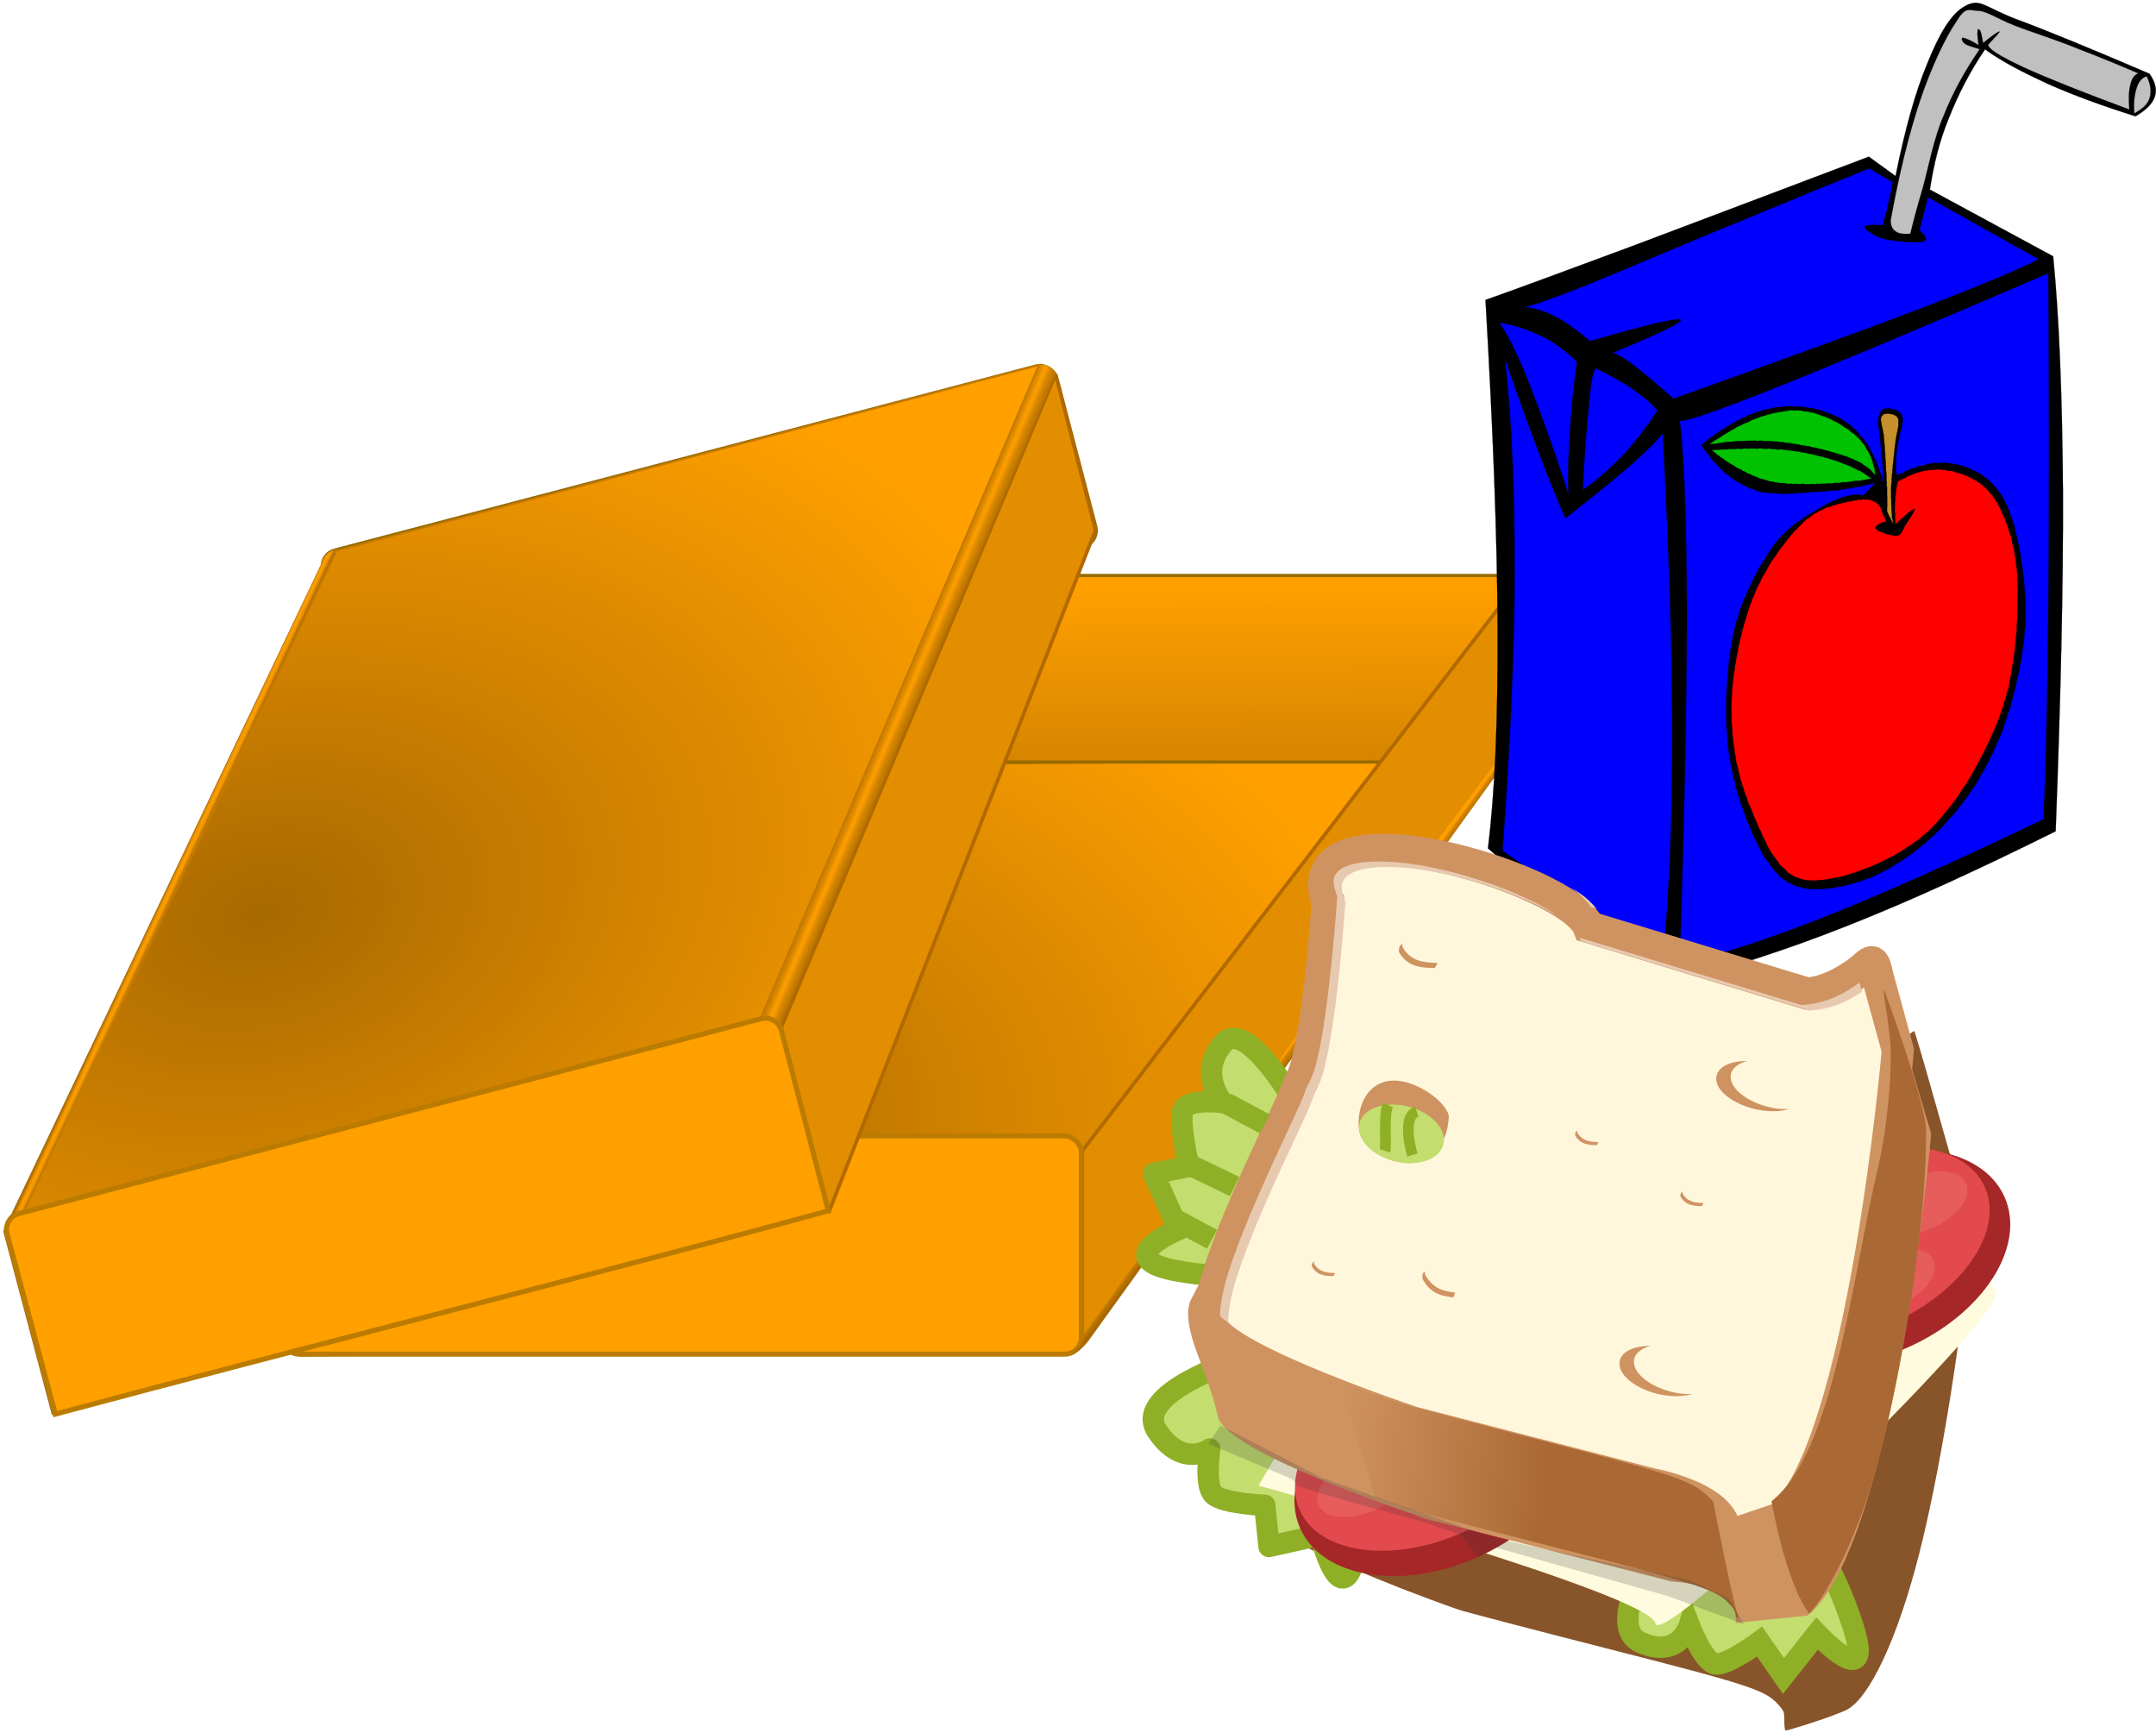<?xml version="1.0" encoding="UTF-8" standalone="no"?>
<!-- Created with Inkscape (http://www.inkscape.org/) -->
<svg
    xmlns:inkscape="http://www.inkscape.org/namespaces/inkscape"
    xmlns:rdf="http://www.w3.org/1999/02/22-rdf-syntax-ns#"
    xmlns="http://www.w3.org/2000/svg"
    xmlns:sodipodi="http://sodipodi.sourceforge.net/DTD/sodipodi-0.dtd"
    xmlns:ns1="http://sozi.baierouge.fr"
    xmlns:cc="http://creativecommons.org/ns#"
    xmlns:xlink="http://www.w3.org/1999/xlink"
    xmlns:dc="http://purl.org/dc/elements/1.1/"
    id="svg2"
    sodipodi:docname="Neues Dokument 1"
    viewBox="0 0 426.68 342.92"
    version="1.1"
    inkscape:version="0.48.4 r"
  >
  <title
      id="title4264"
    >Lunch Box</title
  >
  <defs
      id="defs4"
    >
    <linearGradient
        id="linearGradient3980"
        y2="719.11"
        spreadMethod="reflect"
        gradientUnits="userSpaceOnUse"
        x2="53.357"
        y1="713.22"
        x1="45.771"
        inkscape:collect="always"
      >
      <stop
          id="stop3998"
          style="stop-color:#ff9f00"
          offset="0"
      />
      <stop
          id="stop4006"
          style="stop-color:#e99100"
          offset=".441"
      />
      <stop
          id="stop4000"
          style="stop-color:#d48400"
          offset=".625"
      />
      <stop
          id="stop4002"
          style="stop-color:#be7600"
          offset=".842"
      />
      <stop
          id="stop4004"
          style="stop-color:#a96900"
          offset="1"
      />
    </linearGradient
    >
    <linearGradient
        id="linearGradient3994"
        y2="749.03"
        gradientUnits="userSpaceOnUse"
        x2="458.64"
        y1="746.25"
        x1="454.85"
        inkscape:collect="always"
      >
      <stop
          id="stop3976"
          style="stop-color:#ff9f00"
          offset="0"
      />
      <stop
          id="stop3984"
          style="stop-color:#d48400"
          offset=".25"
      />
      <stop
          id="stop3986"
          style="stop-color:#be7600"
          offset=".625"
      />
      <stop
          id="stop3982"
          style="stop-color:#a96900"
          offset="1"
      />
    </linearGradient
    >
    <linearGradient
        id="linearGradient4015"
        y2="598.28"
        gradientUnits="userSpaceOnUse"
        x2="344.45"
        y1="493.23"
        x1="343.46"
        inkscape:collect="always"
      >
      <stop
          id="stop4010"
          style="stop-color:#ff9f00"
          offset="0"
      />
      <stop
          id="stop4013"
          style="stop-color:#d38300"
          offset="1"
      />
    </linearGradient
    >
    <radialGradient
        id="radialGradient4023"
        gradientUnits="userSpaceOnUse"
        cy="820.68"
        cx="68.73"
        gradientTransform="matrix(1.35 -.012 .008 .919 -30.774 34.834)"
        r="335.04"
        inkscape:collect="always"
      >
      <stop
          id="stop4019"
          style="stop-color:#a86900"
          offset="0"
      />
      <stop
          id="stop4021"
          style="stop-color:#ff9f00"
          offset="1"
      />
    </radialGradient
    >
    <linearGradient
        id="linearGradient4175"
        y2="598.28"
        gradientUnits="userSpaceOnUse"
        x2="344.45"
        gradientTransform="translate(990.92 538.87)"
        y1="493.23"
        x1="343.46"
        inkscape:collect="always"
      >
      <stop
          id="stop4010-3"
          style="stop-color:#ff9f00"
          offset="0"
      />
      <stop
          id="stop4013-1"
          style="stop-color:#d38300"
          offset="1"
      />
    </linearGradient
    >
    <linearGradient
        id="linearGradient4177"
        y2="733.51"
        spreadMethod="reflect"
        gradientUnits="userSpaceOnUse"
        x2="69.772"
        gradientTransform="translate(964.49 427.44)"
        y1="735.19"
        x1="71.782"
        inkscape:collect="always"
      >
      <stop
          id="stop3998-6"
          style="stop-color:#ff9f00"
          offset="0"
      />
      <stop
          id="stop4006-1"
          style="stop-color:#e99100"
          offset=".441"
      />
      <stop
          id="stop4000-9"
          style="stop-color:#d48400"
          offset=".625"
      />
      <stop
          id="stop4002-0"
          style="stop-color:#be7600"
          offset=".842"
      />
      <stop
          id="stop4004-0"
          style="stop-color:#a96900"
          offset="1"
      />
    </linearGradient
    >
    <linearGradient
        id="linearGradient4179"
        y2="751.81"
        spreadMethod="reflect"
        gradientUnits="userSpaceOnUse"
        x2="461.93"
        gradientTransform="translate(996.21 424.16)"
        y1="747.52"
        x1="456.36"
        inkscape:collect="always"
      >
      <stop
          id="stop4157"
          style="stop-color:#ff9f00"
          offset="0"
      />
      <stop
          id="stop4159"
          style="stop-color:#d48400"
          offset=".458"
      />
      <stop
          id="stop4161"
          style="stop-color:#be7600"
          offset=".833"
      />
      <stop
          id="stop4163"
          style="stop-color:#a96900"
          offset="1"
      />
    </linearGradient
    >
    <radialGradient
        id="radialGradient4181"
        gradientUnits="userSpaceOnUse"
        cy="820.68"
        cx="68.73"
        gradientTransform="matrix(1.35 -.012 .008 .919 964.18 456.53)"
        r="335.04"
        inkscape:collect="always"
      >
      <stop
          id="stop4019-0"
          style="stop-color:#a86900"
          offset="0"
      />
      <stop
          id="stop4021-6"
          style="stop-color:#ff9f00"
          offset="1"
      />
    </radialGradient
    >
    <linearGradient
        id="linearGradient4262"
        y2="469.16"
        gradientUnits="userSpaceOnUse"
        x2="-67.96"
        gradientTransform="matrix(5.203 -1.813 2.131 6.114 198.04 -1992.2)"
        y1="457.69"
        x1="-84.853"
        inkscape:collect="always"
      >
      <stop
          id="stop4012"
          stop-color="#cf9361"
          offset="0"
      />
      <stop
          id="stop4014"
          stop-color="#aa6934"
          offset="1"
      />
    </linearGradient
    >
  </defs
  >
  <sodipodi:namedview
      id="base"
      bordercolor="#666666"
      inkscape:pageshadow="2"
      inkscape:window-y="-8"
      fit-margin-left="0"
      pagecolor="#ffffff"
      fit-margin-top="0.5"
      inkscape:window-maximized="1"
      inkscape:zoom="0.35"
      inkscape:window-x="-8"
      inkscape:window-height="988"
      showgrid="false"
      borderopacity="1.0"
      inkscape:current-layer="layer1"
      inkscape:cx="778.61917"
      inkscape:cy="-343.93708"
      fit-margin-right="0"
      fit-margin-bottom="0"
      inkscape:window-width="1680"
      inkscape:pageopacity="0.0"
      inkscape:document-units="px"
  />
  <g
      id="layer1"
      inkscape:label="Ebene 1"
      inkscape:groupmode="layer"
      transform="translate(-20.476 -38.987)"
    >
    <g
        id="g4025"
        transform="matrix(.354 0 0 .354 115.49 -19.037)"
      >
      <path
          id="path3966"
          d="m162.11 590.43 406.83-0.714-236.55 329.61-432.54 2.143z"
          sodipodi:nodetypes="ccccc"
          style="stroke:#000000;stroke-width:1px;fill:url(#radialGradient4023)"
          inkscape:connector-curvature="0"
      />
      <rect
          id="rect3173"
          style="stroke:#966b01;stroke-width:1.804;fill:url(#linearGradient4015)"
          ry="9.286"
          height="104.27"
          width="423.45"
          y="485.54"
          x="154.46"
      />
      <path
          id="path3961"
          d="m336.68 807.09 241.13-314.37-0.545 89.767-240.59 330.4z"
          sodipodi:nodetypes="ccccc"
          style="stroke-linejoin:bevel;stroke:#b16900;stroke-width:2;fill:#e38e00"
          inkscape:connector-curvature="0"
      />
      <path
          id="path3964"
          d="m154.55 492.56-265.21 313.95 0.253 105.67 264.96-327.04z"
          sodipodi:nodetypes="ccccc"
          style="stroke-linejoin:bevel;stroke:#a27018;stroke-width:2;fill:#e18e02"
          inkscape:connector-curvature="0"
      />
      <path
          id="path3970"
          d="m153.5 583.18c1.914 3.373 3.197 5.947 9.087 7.651l-259.81 331.32c-7.834-0.453-13.005-6.991-14.459-11.559z"
          sodipodi:nodetypes="ccccc"
          style="fill:url(#linearGradient3980)"
          inkscape:connector-curvature="0"
      />
      <rect
          id="rect3173-4"
          style="stroke:#bb7b01;stroke-width:2.835;fill:#ff9f00"
          ry="9.286"
          height="121.93"
          width="446.78"
          y="798.81"
          x="-110.61"
      />
      <path
          id="path3972"
          d="m575.35 580.28c-84.43 110.46-158.45 220.17-238.92 331.01 0.523 4.956-4.046 8.057-7.857 9.643 4.559 0.104 7.952-3.19 11.447-7.486l232.86-323.21c3.155-3.001 2.95-6.385 2.475-9.957z"
          sodipodi:nodetypes="cccccc"
          style="fill:url(#linearGradient3994)"
          inkscape:connector-curvature="0"
      />
    </g
    >
    <g
        id="g3116"
        transform="matrix(.978 0 0 .978 314.44 39.534)"
      >
      <g
          id="Layer_1"
        >
        <g
            id="g3082"
            stroke-miterlimit="10"
            style="stroke:#000000;stroke-width:.036;stroke-miterlimit:10;fill-rule:evenodd"
            clip-rule="evenodd"
          >
          <path
              id="path3084"
              inkscape:connector-curvature="0"
              d="m0.523 171.07c1.368-11.2 2.016-25.56 1.944-44.21-0.072-18.76-0.936-40.535-2.448-66.743 6.732-2.376 16.416-5.976 29.448-10.8 13.068-4.896 28.836-10.908 48.132-18.18l5.4 3.924c1.908-9.504 3.996-16.956 6.408-22.752 2.376-5.868 4.752-10.152 7.812-11.736 2.916-1.476 3.672 0.18 9.9 2.628 6.228 2.304 15.191 5.976 27.288 11.16 1.151 1.692 1.548 3.204 1.044 4.68-0.505 1.44-1.801 2.7-3.889 3.924-6.768-2.124-12.563-4.248-17.676-6.516-5.148-2.376-9.36-4.536-12.78-7.02-3.023 4.428-5.399 9.072-7.271 13.788-1.98 4.788-3.097 9.468-3.889 14.58l24.948 13.5c1.225 12.456 1.836 28.044 1.98 47.592 0.071 19.548-0.468 42.085-1.477 68.724-15.516 7.705-29.268 14.041-42.228 19.152-12.924 5.111-24.444 8.748-34.848 11.305-6.192-3.457-12.276-7.236-18.648-11.773-6.327-4.6-12.663-9.53-19.143-15.22z"
          />
          <path
              id="path3086"
              style="fill:#0000ff"
              inkscape:connector-curvature="0"
              d="m2.827 64.761c1.476 2.016 3.456 5.796 5.796 11.628 2.268 5.796 5.04 13.32 8.172 23.004-0.144-3.996 0-7.992 0.288-12.528 0.288-4.572 0.72-9.144 1.44-14.256-2.268-2.124-4.644-3.996-7.272-5.22-2.736-1.26-5.364-2.268-8.424-2.628z"
          />
          <path
              id="path3088"
              style="fill:#0000ff"
              inkscape:connector-curvature="0"
              d="m22.591 74.085c3.06 1.476 5.544 2.88 7.596 4.356 2.016 1.44 3.564 2.7 4.644 4.068-2.376 3.564-4.752 6.624-7.272 9.324-2.592 2.628-5.076 4.86-7.848 6.696 0.396-8.856 1.008-15.12 1.44-19.224 0.396-4.14 1.008-5.832 1.44-5.22z"
          />
          <path
              id="path3090"
              style="fill:#0000ff"
              inkscape:connector-curvature="0"
              d="m7.759 61.557c1.188-0.072 5.184-1.476 12.528-4.356 7.344-2.952 21.096-8.892 30.852-12.816 9.576-4.032 18.36-7.524 26.496-10.872l4.824 2.808c-0.576 2.88-1.08 4.968-1.368 6.264-0.324 1.224-0.432 1.08-0.468 1.512-0.072 0.324-0.072 0.756 0 0.9-2.593-0.144-3.924-0.036-3.853 0.468 0 0.396 2.053 1.872 4.068 2.34 1.944 0.504 6.264 0.792 7.56 0.576 1.188-0.36 0.9-1.044-0.575-2.34l1.728-6.696 22.428 12.528c-3.996 2.088-12.096 5.436-24.443 10.188-12.528 4.752-28.656 10.584-49.5 18.036-3.024-2.736-5.544-4.824-7.56-6.408-2.052-1.62-3.564-2.484-4.68-2.88 9.936-4.104 14.4-6.336 13.68-6.696-0.828-0.396-6.84 1.008-18.324 4.356-2.52-2.16-4.716-3.816-6.984-4.968-2.27-1.152-4.358-1.8-6.41-1.944z"
          />
          <path
              id="path3092"
              style="fill:#c0c0c0"
              inkscape:connector-curvature="0"
              d="m133.83 14.865c-0.973 0.288-1.656 1.08-2.053 2.376-0.396 1.224-0.647 2.988-0.468 5.148 1.62-0.9 2.7-1.8 3.097-3.096 0.39-1.296 0.25-2.772-0.58-4.428z"
          />
          <path
              id="path3094"
              style="fill:#c0c0c0"
              inkscape:connector-curvature="0"
              d="m132.14 14.289c-3.92-1.692-7.74-3.276-11.99-4.896-4.28-1.8-9.68-3.456-13.14-4.824-3.45-1.332-5.51-2.916-7.414-2.952-2.016-0.144-2.448-0.828-4.356 2.268-2.088 3.024-5.039 9.18-7.308 15.984-2.231 6.696-4.212 14.724-5.939 24.228 0.071 0.972 0.287 1.692 1.044 2.16 0.575 0.468 1.691 0.576 2.951 0.468 0.54-2.196 1.332-5.328 2.521-9.252 1.116-4.032 2.196-9.972 4.212-14.616 1.872-4.68 4.356-9.216 7.308-13.464-1.512-0.468-2.483-0.72-3.06-1.152-0.576-0.468-0.792-1.224-0.252-1.152 0.432 0.108 1.512 0.468 3.096 1.476-0.216-1.44-0.288-2.34-0.216-2.844 0-0.576 0.324-0.396 0.576 0 0.144 0.396 0.324 1.152 0.54 2.412 2.016-1.656 3.168-2.376 3.312-2.304 0.145 0.036-0.611 0.864-2.268 2.628-0.072 0.864 2.34 2.34 7.092 4.572 4.824 2.196 11.844 5.004 21.456 8.568-0.18-2.124-0.108-3.852 0.216-5.04 0.29-1.26 0.83-2.016 1.62-2.268z"
          />
          <path
              id="path3096"
              style="fill:#0000ff"
              inkscape:connector-curvature="0"
              d="m39.295 84.165c-0.972 1.296 4.716-0.504 17.208-5.4 12.527-4.968 31.392-12.852 57.42-24.048 0.144 25.956 0.144 47.628 0 66.276-0.18 18.539-0.504 32.939-0.972 44.172-18.036 8.676-32.725 15.191-45.181 20.123-12.42 4.824-21.636 7.777-28.476 8.857 1.008-28.656 1.404-51.732 1.476-70.201-0.07-18.46-0.466-31.495-1.474-39.775z"
          />
          <path
              id="path3098"
              style="fill:#0000ff"
              inkscape:connector-curvature="0"
              d="m35.875 87.117c-1.008 1.332-3.096 3.456-6.408 6.372-3.348 2.916-7.668 6.372-13.248 10.799-1.656-3.527-3.312-7.812-5.4-13.248-2.052-5.436-4.392-11.772-6.876-19.152 1.404 12.672 2.016 26.964 1.98 43.704-0.072 16.74-0.936 35.064-2.448 55.943 7.704 5.438 14.148 9.973 19.62 13.752 5.436 3.744 9.648 6.697 12.78 8.857 1.26-12.709 1.908-27.793 1.944-45.686-0.036-18.03-0.684-38.15-1.944-61.333z"
          />
          <path
              id="path3100"
              inkscape:connector-curvature="0"
              d="m76.555 99.645-0.216-0.036h-0.18l-0.181-0.036h-0.288l-0.18-0.036h-0.18l-0.217-0.036h-0.252l-0.18 0.072h-0.468l-0.252 0.072h-0.18l-0.288 0.108h-0.252l-0.181 0.072-0.252 0.108h-0.288l-0.252 0.107-0.252 0.072-0.252 0.107-0.252 0.109-0.288 0.107-0.252 0.107-0.252 0.109-0.252 0.107-0.252 0.107-0.324 0.109-0.288 0.215-0.252 0.107-0.324 0.109-0.251 0.215-0.324 0.145-0.252 0.18-0.324 0.145-0.324 0.215-0.324 0.145-0.324 0.217-0.36 0.252-0.324 0.107-0.324 0.252-0.36 0.252-0.324 0.107-0.324 0.252-0.396 0.254-0.324 0.215-0.396 0.289-0.324 0.215-0.396 0.252-0.324 0.252-0.396 0.324-0.324 0.252-0.324 0.324-0.396 0.252-0.324 0.359-0.324 0.324-0.324 0.324-0.396 0.359-0.324 0.324-0.324 0.361-0.252 0.395-0.324 0.324-0.324 0.434-0.324 0.467-0.288 0.396-0.324 0.432-0.252 0.432-0.324 0.541-0.252 0.395-0.324 0.541-0.324 0.539-0.288 0.396-0.324 0.541-0.252 0.539-0.324 0.541-0.252 0.504-0.288 0.611-0.324 0.541-0.252 0.611-0.252 0.504-0.288 0.648-0.252 0.611-0.252 0.504-0.252 0.611-0.288 0.721-0.18 0.611-0.288 0.613-0.18 0.576-0.216 0.719-0.18 0.686-0.216 0.574-0.18 0.721-0.18 0.684-0.144 0.684-0.144 0.648-0.144 0.684-0.108 0.758-0.144 0.684-0.144 0.756-0.108 0.791-0.072 0.756-0.144 0.756-0.072 0.758-0.072 0.826-0.072 0.758-0.072 0.863-0.072 0.828-0.036 0.756-0.072 0.828-0.036 0.828-0.036 0.863-0.036 0.828v3.384l0.036 0.898v0.828l0.072 0.793 0.072 0.9 0.036 0.791 0.072 0.793 0.072 0.9 0.108 0.756 0.108 0.756 0.144 0.791 0.108 0.756 0.144 0.865 0.18 0.756 0.18 0.719 0.144 0.865 0.252 0.719 0.18 0.828 0.18 0.865 0.252 0.791 0.252 0.828 0.252 0.793 0.252 0.828 0.324 0.791 0.252 0.793 0.288 0.791 0.324 0.793 0.324 0.791 0.288 0.756 0.324 0.793 0.324 0.684 0.36 0.756 0.324 0.684 0.396 0.756 0.36 0.648 0.324 0.684 0.36 0.648 0.396 0.539 0.432 0.613 0.396 0.539 0.36 0.432 0.396 0.576 0.432 0.396 0.36 0.432 0.396 0.469 0.432 0.287 0.432 0.324 0.396 0.324 0.504 0.289 0.432 0.215 0.468 0.217 0.432 0.215 0.504 0.182 0.504 0.07 0.468 0.182 0.504 0.107 0.504 0.072 0.504 0.072 0.504-0.037 0.504 0.072h0.504l0.576-0.072 0.504 0.072 0.504-0.107 0.576-0.072 0.505-0.037h0.504l0.575-0.18 0.505-0.107 0.575-0.072 0.504-0.145 0.54-0.107 0.576-0.145 0.504-0.143 0.504-0.145 0.505-0.107 0.504-0.145 0.504-0.217 0.504-0.143 0.576-0.252 0.504-0.109 0.54-0.252 0.576-0.252 0.504-0.215 0.504-0.252 0.576-0.361 0.504-0.215 0.575-0.252 0.505-0.361 0.504-0.324 0.575-0.359 0.54-0.324 0.576-0.359 0.504-0.324 0.504-0.324 0.505-0.359 0.575-0.432 0.504-0.324 0.54-0.432 0.505-0.434 0.504-0.432 0.468-0.324 0.504-0.504 0.504-0.432 0.468-0.432 0.504-0.396 0.433-0.432 0.468-0.504 0.432-0.396 0.469-0.504 0.468-0.504 0.432-0.469 0.396-0.504 0.432-0.467 0.468-0.504 0.396-0.469 0.396-0.467 0.433-0.613 0.396-0.467 0.396-0.576 0.396-0.469 0.432-0.611 0.396-0.576 0.324-0.541 0.396-0.576 0.396-0.539 0.396-0.576 0.324-0.648 0.36-0.576 0.359-0.646 0.324-0.541 0.324-0.611 0.324-0.648 0.323-0.648 0.324-0.648 0.324-0.646 0.288-0.576 0.324-0.648 0.252-0.611 0.324-0.756 0.287-0.613 0.253-0.684 0.287-0.611 0.252-0.721 0.217-0.684 0.252-0.721 0.252-0.791 0.216-0.686 0.216-0.684 0.252-0.791 0.216-0.686 0.217-0.791 0.18-0.793 0.216-0.756 0.216-0.791 0.145-0.648 0.18-0.863 0.144-0.756 0.217-0.793 0.144-0.756 0.145-0.721 0.144-0.756 0.144-0.863 0.072-0.721 0.145-0.756 0.071-0.828 0.145-0.719 0.072-0.721 0.071-0.828 0.036-0.719 0.072-0.793 0.072-0.721v-0.719l0.035-0.793v-0.684l0.036-0.793-0.071-0.756 0.035-0.828-0.071-0.756-0.036-0.756-0.036-0.756-0.072-0.791-0.036-0.756-0.107-0.828-0.072-0.793-0.107-0.719-0.108-0.865-0.108-0.719-0.107-0.756-0.108-0.721-0.107-0.756-0.145-0.721-0.18-0.719-0.108-0.758-0.18-0.719-0.18-0.721-0.181-0.611-0.107-0.721-0.181-0.611-0.18-0.648-0.252-0.576-0.18-0.504-0.181-0.611-0.18-0.541-0.252-0.467-0.18-0.541-0.252-0.396-0.181-0.504-0.252-0.395-0.252-0.505-0.252-0.396-0.252-0.36-0.252-0.324-0.288-0.36-0.252-0.396-0.252-0.288-0.324-0.252-0.324-0.396-0.252-0.288-0.323-0.252-0.288-0.288-0.324-0.144-0.324-0.288-0.324-0.252-0.323-0.18-0.324-0.252-0.36-0.144-0.324-0.18-0.323-0.18-0.396-0.144-0.288-0.18-0.324-0.144-0.396-0.144-0.324-0.18-0.396-0.036-0.288-0.18-0.396-0.036-0.324-0.18-0.396-0.036-0.36-0.036-0.323-0.072-0.396-0.072-0.396-0.036-0.324-0.072-0.36-0.036-0.396-0.036-0.396 0.036-0.396-0.036-0.36 0.072-0.396 0.036-0.396-0.036-0.396 0.036-0.359 0.072-0.468 0.072-0.396 0.144-0.396 0.072-0.433 0.072-0.396 0.144-0.396 0.072-0.432 0.18-0.396 0.144-0.468 0.072-0.432 0.18-0.396 0.18-0.468 0.18-0.432 0.288-0.469 0.18-0.468 0.18-0.432 0.252v-0.288l-0.072-0.072v-0.288l-0.072-0.108v-0.288l0.036-0.108-0.072-0.072v-1.8l0.036-0.216v-0.684l0.072-0.252v-0.612l0.072-0.108v-0.288l0.072-0.252v-0.288l0.071-0.216v-0.108l0.072-0.252v-0.18l0.072-0.144v-0.288l0.071-0.216 0.036-0.252v-0.072l0.072-0.252v-0.18l0.072-0.144 0.071-0.216v-0.216l0.072-0.216 0.072-0.144v-0.18l0.072-0.252 0.071-0.216 0.072-0.108v-0.216l0.072-0.216 0.036-0.252 0.036-0.072 0.035-0.144v-0.396l0.036-0.108v-0.687l-0.069-0.072v-0.108l-0.072-0.072v-0.216l-0.036-0.072v-0.108l-0.072-0.072-0.072 0.036v-0.108l-0.071-0.072-0.036-0.072-0.072-0.072-0.072-0.072-0.071-0.108-0.072 0.036-0.036-0.072-0.072-0.072-0.071-0.072-0.072-0.072-0.108 0.036-0.071-0.072-0.145-0.036-0.036-0.072-0.144-0.072-0.072 0.036-0.107-0.036-0.145-0.072-0.072-0.072-0.107 0.036-0.145-0.036-0.107-0.036-0.145 0.036-0.071-0.072-0.108-0.036-0.144 0.036-0.145-0.036-0.108 0.036-0.071-0.072-0.145 0.036-0.036 0.036-0.144-0.036h-0.072l-0.107 0.072h-0.072l-0.145 0.072h-0.071l-0.036 0.036-0.072 0.036-0.072 0.036h-0.071l-0.072 0.144h-0.072l-0.036 0.144-0.071 0.036h-0.072l-0.072 0.144-0.072 0.108-0.071 0.144-0.036 0.108v0.108l-0.072 0.036v0.108l-0.072 0.108v0.108l-0.071 0.144v0.18l-0.072 0.144v0.396l-0.072 0.108v0.72l0.072 0.18v0.216l0.036 0.144v0.216l0.071 0.18v0.216l0.072 0.072v0.396l0.036 0.18v0.18l0.072 0.18v0.432l0.072 0.144-0.036 0.216 0.071 0.18v0.396l0.072 0.18v0.324l0.036 0.144v0.432l0.072 0.144v0.432l0.071 0.18v0.18l-0.035 0.216 0.071 0.18v0.612l0.072 0.18v0.396l0.036 0.18v0.576l0.072 0.18v0.612l0.036 0.18v0.792l0.071 0.18v0.612l-0.036 0.216 0.072 0.18v1.008l0.072 0.18-0.216-0.432-0.108-0.576-0.108-0.54-0.216-0.54-0.107-0.432-0.181-0.54-0.18-0.432-0.216-0.432-0.108-0.54-0.18-0.432-0.252-0.396-0.216-0.432-0.181-0.432-0.252-0.396-0.18-0.432-0.252-0.396-0.18-0.324-0.288-0.432-0.252-0.396-0.252-0.288-0.252-0.432-0.324-0.252-0.252-0.324-0.252-0.396-0.324-0.288-0.252-0.288-0.324-0.288-0.324-0.288-0.323-0.252-0.288-0.288-0.324-0.288-0.324-0.18-0.396-0.252-0.324-0.288-0.396-0.144-0.359-0.252-0.396-0.252-0.396-0.144-0.396-0.144-0.432-0.252-0.396-0.144-0.468-0.144-0.36-0.144-0.468-0.216-0.432-0.144-0.468-0.144h-0.468l-0.432-0.144-0.468-0.144h-0.504l-0.468-0.108-0.432-0.036-0.54-0.108-0.432-0.036-0.468-0.036h-0.504l-0.468-0.036h-0.972l-0.468 0.072-0.468-0.036-0.432 0.072-0.54 0.072h-0.432l-0.468 0.072-0.468 0.18-0.432 0.072-0.468 0.072-0.432 0.072-0.54 0.18-0.468 0.18-0.432 0.072-0.468 0.18-0.468 0.18-0.432 0.144-0.54 0.216-0.468 0.18-0.432 0.288-0.468 0.144-0.504 0.324-0.468 0.18-0.468 0.252-0.432 0.288-0.54 0.288-0.468 0.288-0.432 0.288-0.54 0.288-0.468 0.288-0.504 0.396-0.468 0.288-0.432 0.396-0.54 0.288-0.468 0.36-0.504 0.432-0.468 0.36-0.504 0.432 0.252 0.396 0.324 0.396 0.252 0.432 0.252 0.396 0.324 0.288 0.252 0.432 0.324 0.36 0.252 0.324 0.324 0.396 0.288 0.288 0.324 0.288 0.324 0.396 0.288 0.288 0.324 0.288 0.288 0.324 0.324 0.288 0.324 0.252 0.324 0.288 0.324 0.18 0.36 0.288 0.324 0.288 0.324 0.18 0.324 0.252 0.396 0.18 0.324 0.18 0.396 0.252 0.324 0.18 0.36 0.144 0.324 0.18 0.396 0.18 0.396 0.144 0.396 0.144 0.36 0.144 0.396 0.18 0.396 0.144 0.396 0.036 0.396 0.18h0.432l0.396 0.072 0.468 0.036 0.36 0.036 0.468 0.036h0.468l0.432 0.036 0.468 0.036 0.396 0.036 0.432 0.036 0.468-0.072h0.432l0.468 0.036 0.432-0.072 0.468 0.036 0.468-0.072 0.432-0.108 0.396 0.072 0.468-0.072h0.432l0.468-0.072 0.396-0.036h0.432l0.396-0.036 0.396-0.072 0.432 0.036 0.396-0.036 0.396-0.072 0.396 0.036 0.36-0.036 0.396-0.036 0.396-0.072 0.324-0.036 0.396-0.036 0.36 0.036 0.396-0.036 0.323-0.036 0.396-0.072h0.324l0.396-0.144 0.396-0.072 0.323-0.036 0.324-0.036 0.36-0.036 0.324-0.036 0.396-0.144 0.324-0.036 0.324-0.036h0.323l0.396-0.18h0.324l0.323-0.144 0.324-0.036 0.324-0.108 0.324-0.036 0.324-0.144h0.323l0.324-0.144 0.324-0.036-0.072 0.036-0.071 0.036-0.072 0.108-0.108 0.036-0.072 0.144-0.071 0.036-0.072 0.108-0.036 0.036-0.072 0.144h-0.071l-0.145 0.144-0.072 0.036-0.035 0.144h-0.072l-0.072 0.144-0.072 0.036-0.071 0.108-0.108 0.072-0.072 0.108-0.071 0.036-0.072 0.108-0.072 0.036-0.036 0.144-0.144 0.036-0.072 0.144h-0.072l-0.035 0.144-0.072 0.036-0.072 0.108-0.072 0.036-0.144 0.144-0.046 0.078z"
          />
          <path
              id="path3102"
              style="fill:#ff0000"
              inkscape:connector-curvature="0"
              d="m79.687 101.7-0.071-0.072-0.108-0.143-0.072-0.072-0.144-0.145-0.108-0.072-0.144-0.035-0.108-0.145-0.144-0.072-0.145-0.035-0.107-0.037-0.145-0.072-0.107-0.143-0.217-0.037-0.107-0.035h-0.216l-0.108-0.072-0.216-0.037h-0.18l-0.108 0.037h-0.216l-0.181-0.037-0.216-0.035h-0.18l-0.18 0.072h-0.288l-0.181-0.037-0.18 0.072h-0.252l-0.216 0.109h-0.252l-0.181 0.07h-0.287l-0.253 0.109h-0.252l-0.252 0.107h-0.252l-0.323 0.107h-0.252l-0.36 0.145h-0.252l-0.324 0.145h-0.324l-0.324 0.145-0.323 0.143h-0.324l-0.324 0.145-0.324 0.145-0.323 0.107-0.324 0.035-0.396 0.145-0.288 0.145-0.36 0.215-0.36 0.145-0.324 0.145-0.324 0.252-0.324 0.107-0.396 0.252-0.324 0.252-0.324 0.217-0.324 0.252-0.324 0.217-0.324 0.215-0.36 0.359-0.324 0.324-0.324 0.324-0.324 0.324-0.324 0.359-0.324 0.324-0.396 0.361-0.324 0.432-0.324 0.324-0.324 0.432-0.396 0.467-0.324 0.434-0.324 0.432-0.396 0.467-0.324 0.434-0.324 0.467-0.324 0.504-0.324 0.469-0.396 0.539-0.324 0.434-0.324 0.539-0.324 0.541-0.324 0.539-0.252 0.541-0.36 0.539-0.324 0.539-0.252 0.506-0.252 0.611-0.324 0.539-0.288 0.613-0.252 0.539-0.252 0.613-0.216 0.574-0.252 0.506-0.18 0.611-0.288 0.611-0.18 0.576-0.216 0.721-0.18 0.576-0.216 0.684-0.18 0.611-0.216 0.684-0.18 0.686-0.216 0.719-0.108 0.648-0.216 0.721-0.144 0.646-0.18 0.721-0.144 0.648-0.108 0.791-0.144 0.648-0.144 0.684-0.108 0.756-0.144 0.686-0.072 0.719-0.144 0.684-0.072 0.758-0.108 0.646-0.072 0.756-0.072 0.648-0.072 0.756v0.613l-0.072 0.756v0.611l-0.072 0.721v1.978l0.036 0.686v1.332l0.072 0.576 0.036 0.684 0.072 0.611v0.721l0.108 0.539 0.072 0.721 0.072 0.684 0.108 0.541 0.072 0.719 0.108 0.648 0.144 0.576 0.036 0.684 0.144 0.648 0.18 0.539 0.144 0.686 0.108 0.539 0.18 0.648 0.144 0.648 0.18 0.539 0.18 0.648 0.18 0.504 0.216 0.648 0.18 0.646 0.252 0.504 0.18 0.613 0.18 0.539 0.252 0.613 0.252 0.504 0.252 0.611 0.18 0.504 0.252 0.611 0.252 0.613 0.252 0.611 0.252 0.611 0.252 0.576 0.324 0.576 0.252 0.613 0.252 0.611 0.324 0.576 0.288 0.576 0.252 0.611 0.324 0.576 0.324 0.576 0.36 0.539 0.324 0.469 0.396 0.541 0.36 0.432 0.324 0.576 0.432 0.432 0.396 0.324 0.432 0.432 0.396 0.432 0.432 0.324 0.504 0.287 0.432 0.289 0.504 0.18 0.504 0.18 0.504 0.18 0.576 0.145 0.576 0.072 0.576 0.035 0.648 0.037 0.684-0.037 0.72-0.107h0.684l0.684-0.107 0.792-0.145 0.756-0.145 0.756-0.143 0.828-0.182 0.756-0.215 0.828-0.289 0.828-0.252 0.828-0.287 0.828-0.287 0.828-0.361 0.828-0.252 0.828-0.396 0.827-0.359 0.828-0.396 0.864-0.467 0.828-0.361 0.756-0.432 0.828-0.504 0.756-0.432 0.72-0.504 0.756-0.469 0.721-0.504 0.684-0.504 0.648-0.504 0.647-0.576 0.648-0.504 0.576-0.539 0.647-0.684 0.576-0.576 0.576-0.648 0.576-0.648 0.575-0.684 0.576-0.756 0.576-0.648 0.54-0.721 0.576-0.756 0.54-0.719 0.504-0.828 0.504-0.828 0.54-0.721 0.504-0.828 0.468-0.828 0.54-0.828 0.433-0.863 0.468-0.828 0.468-0.863 0.396-0.793 0.468-0.9 0.396-0.756 0.396-0.863 0.396-0.863 0.396-0.865 0.324-0.756 0.396-0.863 0.324-0.828 0.324-0.828 0.288-0.828 0.323-0.828 0.252-0.791 0.217-0.793 0.288-0.791 0.18-0.9 0.288-0.9 0.216-0.863 0.144-0.865 0.181-0.863 0.144-0.863 0.145-0.865 0.144-0.936 0.145-0.863 0.107-0.828 0.145-0.938 0.071-0.828 0.072-0.898 0.072-0.828 0.107-0.938 0.072-0.826v-0.9l0.072-0.793 0.036-0.791v-0.793l0.036-0.828v-1.584l0.035-0.791v-0.793l0.036-0.684-0.071-0.684 0.035-0.684-0.071-0.686 0.036-0.684-0.072-0.684-0.036-0.648-0.108-0.648-0.071-0.646-0.036-0.576-0.145-0.648-0.107-0.539-0.036-0.686-0.145-0.539-0.18-0.611-0.108-0.541-0.107-0.539-0.108-0.541-0.18-0.611-0.216-0.432-0.108-0.541-0.18-0.504-0.18-0.539-0.181-0.506-0.18-0.432-0.18-0.504-0.217-0.432-0.18-0.396-0.252-0.504-0.18-0.432-0.181-0.396-0.252-0.395-0.18-0.434-0.252-0.287-0.18-0.432-0.252-0.289-0.252-0.396-0.252-0.288-0.253-0.288-0.252-0.288-0.252-0.288-0.252-0.288-0.323-0.288-0.252-0.18-0.253-0.324-0.323-0.144-0.288-0.288-0.324-0.144-0.252-0.216-0.324-0.18-0.324-0.144-0.323-0.18-0.324-0.18-0.324-0.144-0.324-0.18-0.288-0.072-0.323-0.18-0.324-0.072-0.324-0.144-0.324-0.072-0.323-0.072-0.324-0.072-0.324-0.18-0.324-0.072-0.288-0.072-0.323 0.036-0.324-0.072-0.324-0.072-0.324-0.072-0.324 0.036-0.252-0.108-0.323 0.036-0.324-0.072-0.324 0.036-0.324 0.036h-0.323l-0.253 0.036h-0.323l-0.324 0.036-0.324 0.036-0.324 0.036-0.323 0.036-0.324 0.108-0.324 0.036-0.252 0.108-0.324 0.108-0.324 0.036-0.323 0.144-0.324 0.108-0.324 0.144-0.324 0.144-0.323 0.108-0.324 0.144-0.324 0.216-0.324 0.144-0.324 0.108-0.323 0.252-0.324 0.108-0.324 0.252-0.072 0.108v0.216l-0.071 0.108v0.216l-0.072 0.108v0.324l-0.072 0.108v0.324l-0.072 0.108v0.396l-0.071 0.144v0.612l-0.072 0.108v0.933l-0.072 0.217v0.792l-0.036 0.107v1.294l0.072 0.072v0.613l-0.036 0.215v0.289l0.072 0.07v0.828l0.072 0.182v0.072l0.18-0.182 0.18-0.143 0.217-0.217 0.18-0.145 0.216-0.18 0.18-0.18 0.145-0.18 0.18-0.072 0.145-0.145 0.18-0.18 0.144-0.145 0.108-0.07 0.144-0.145 0.145-0.145 0.107-0.072 0.145-0.145 0.144-0.035 0.108-0.18h0.072l0.144-0.072 0.036-0.107 0.144-0.072 0.072-0.037h0.072l0.036-0.035 0.072-0.107 0.071-0.037 0.072-0.035 0.072-0.037h0.036v0.072h0.071l0.072-0.035v0.107h-0.072v0.107l-0.071 0.145-0.072 0.107v0.109l-0.036 0.035-0.072 0.107-0.071 0.145-0.072 0.107-0.072 0.145-0.072 0.107-0.107 0.182-0.072 0.107-0.072 0.145-0.071 0.107-0.108 0.145-0.072 0.143-0.071 0.109-0.072 0.143-0.108 0.072-0.072 0.109-0.071 0.143-0.072 0.109-0.072 0.143-0.071 0.109-0.036 0.035-0.072 0.107-0.072 0.145-0.071 0.035-0.072 0.109v0.107l-0.072 0.035-0.036 0.109v0.107l-0.072 0.145h-0.071v0.107l-0.072 0.145-0.072 0.107-0.071 0.145-0.036 0.107-0.072 0.145h-0.072v0.107l-0.072 0.037-0.071 0.107-0.072 0.035-0.036 0.145h-0.072l-0.071 0.035-0.072 0.145h-0.072l-0.036 0.037-0.071 0.035-0.072 0.035-0.145 0.037-0.035-0.072-0.145 0.035-0.072 0.037-0.107-0.037-0.145 0.037-0.107-0.037-0.216-0.035-0.108-0.035-0.144-0.037-0.181-0.035-0.144-0.037-0.181-0.035-0.216-0.037-0.107-0.035h-0.217l-0.107-0.072-0.18-0.107-0.217-0.037-0.107-0.035-0.216-0.035-0.108-0.145-0.144-0.037-0.181-0.035-0.144-0.037-0.108-0.07-0.144-0.037-0.108-0.145-0.072-0.07-0.144 0.035-0.036-0.072-0.072-0.072-0.071-0.072v-0.107l-0.072 0.037v-0.109l-0.072 0.037 0.036-0.109v-0.214h0.036v-0.107l0.072-0.037 0.071-0.035 0.072-0.109 0.072-0.035 0.072-0.035h0.035l0.145-0.072 0.072-0.109 0.071-0.035 0.108-0.037 0.072-0.035 0.107-0.072 0.145-0.035 0.144-0.072 0.108-0.037 0.144-0.035 0.108-0.072 0.216 0.037 0.108-0.072 0.144-0.037v0.002-0.109l-0.072-0.18-0.036-0.072v-0.107l-0.071-0.072-0.072-0.072v-0.107l-0.072-0.18-0.036-0.072v-0.072l-0.071-0.107-0.072-0.072-0.072-0.072v-0.18l-0.036-0.072-0.071-0.072v-0.107l-0.078-0.13-0.072-0.18v-0.109l-0.036-0.07-0.071-0.072v-0.109l-0.072-0.07-0.036-0.182v-0.107l-0.072-0.072-0.071-0.072-0.072-0.072v-0.107l-0.036-0.18-0.134-0.15z"
          />
          <path
              id="path3104"
              style="fill:#c6902c"
              inkscape:connector-curvature="0"
              d="m81.271 102.88v-0.826l0.036-0.182v-2.05l-0.036-0.144v-1.728l-0.071-0.18v-0.396l0.035-0.216v-0.288l-0.071-0.18v-1.008l-0.036-0.288v-0.504l-0.072-0.252v-0.936l-0.036-0.252v-0.612l-0.072-0.18v-0.612l-0.035-0.288v-0.576l-0.072-0.288v-0.504l-0.036-0.288v-0.504l-0.072-0.288v-0.504l-0.036-0.18v-0.396l-0.071-0.18v-0.396l-0.036-0.18v-0.18l-0.072-0.18v-0.216l-0.072-0.18v-0.072l-0.035-0.18v-0.108l-0.072-0.18v-0.216l-0.072-0.072v-0.288l-0.072-0.072v-0.216l-0.036-0.072v-0.216l-0.071-0.072v-0.396l-0.072-0.072v-0.324l0.072-0.108v-0.216l0.071-0.108 0.072-0.144h0.072v-0.108l0.072-0.036 0.071-0.036h0.036v-0.108l0.072-0.036 0.072-0.036h0.071l0.072-0.036 0.036-0.036h0.072l0.071-0.036 0.072 0.072 0.072-0.036h0.036l0.072-0.036 0.071-0.036h0.072l0.072 0.072 0.036-0.036 0.071-0.036 0.072 0.072h0.072l0.072-0.036 0.035 0.072 0.072-0.036h0.072l0.072 0.072 0.071-0.036 0.036-0.036 0.072 0.072h0.072l0.107 0.036 0.072-0.036 0.072 0.108 0.071-0.036 0.072 0.072 0.036-0.036 0.072 0.072h0.071l0.072 0.072 0.072 0.072 0.036-0.036 0.071 0.072 0.072 0.072h0.072l0.072 0.072 0.036 0.072 0.071 0.072v0.108l0.072 0.072 0.072 0.072v0.18l0.036 0.108v1.296l-0.072 0.108v0.324l-0.072 0.108v0.216l-0.072 0.216v0.108l-0.071 0.216v0.108l-0.072 0.252v0.18l-0.072 0.216v0.108l-0.072 0.216v0.216l-0.071 0.216v0.432l-0.072 0.216v0.18l-0.072 0.252v0.396l-0.071 0.216v0.504l-0.072 0.252v0.504l-0.072 0.216v0.288l-0.072 0.324v0.504l-0.071 0.252v0.288l-0.072 0.324v0.504l-0.072 0.324v0.54l-0.072 0.324v0.504l-0.071 0.324v0.792l-0.036 0.288-0.036 0.252-0.036 0.288v2.413l0.036 0.18v1.44l0.072 0.145-0.036 0.324v0.395l0.072 0.289v0.397l0.035 0.18v0.504l0.072 0.18v0.18l0.072 0.18v0.217l0.036 0.252v0.215l0.071 0.182-0.071-0.072-0.072-0.072v-0.107l-0.036-0.072-0.072-0.072v-0.109l-0.071-0.07v-0.109l-0.036-0.072-0.072-0.07v-0.109l-0.072-0.072v-0.107l-0.071-0.072-0.036-0.072v-0.107l-0.072-0.072-0.072-0.072-0.071-0.072v-0.107l-0.036-0.072-0.072-0.072v-0.107l-0.072-0.072v-0.107l-0.071-0.072-0.036-0.072v-0.072l-0.072-0.107-0.072-0.072v-0.1z"
          />
          <path
              id="path3106"
              style="fill:#00c200"
              inkscape:connector-curvature="0"
              d="m78.967 95.757-0.036-0.396-0.072-0.252-0.071-0.396-0.036-0.36-0.072-0.396-0.144-0.252-0.036-0.36-0.145-0.36-0.036-0.288-0.144-0.36-0.108-0.252-0.144-0.36-0.108-0.324-0.144-0.252-0.18-0.252-0.145-0.36-0.18-0.216-0.181-0.324-0.144-0.252-0.18-0.324-0.181-0.216-0.216-0.252-0.252-0.288-0.18-0.216-0.18-0.252-0.253-0.18-0.287-0.324-0.253-0.18-0.18-0.252-0.324-0.18-0.252-0.18-0.252-0.216-0.252-0.288-0.324-0.18-0.323-0.18-0.324-0.18-0.324-0.288-0.324-0.18-0.323-0.18-0.324-0.252-0.396-0.18-0.359-0.144-0.324-0.18-0.396-0.252-0.396-0.144-0.396-0.18-0.36-0.144-0.468-0.108-0.396-0.18-0.36-0.144-0.468-0.144-0.396-0.144-0.432-0.144h-0.468l-0.396-0.18h-0.432l-0.468-0.036-0.468-0.144-0.396-0.036-0.432-0.036-0.468 0.072-0.432-0.036-0.468-0.036-0.468 0.072-0.432 0.072-0.468 0.072-0.468 0.072-0.432 0.072-0.468 0.072-0.468 0.108-0.432 0.072-0.54 0.18-0.432 0.072-0.468 0.18-0.504 0.108-0.468 0.18-0.54 0.18-0.432 0.18-0.54 0.18-0.432 0.18-0.54 0.324-0.504 0.18-0.468 0.18-0.54 0.324-0.504 0.18-0.54 0.288-0.504 0.324-0.54 0.288-0.504 0.324-0.54 0.288-0.504 0.324-0.576 0.396-0.54 0.324-0.504 0.288-0.612 0.432-0.504 0.432 0.396-0.072 0.432-0.072 0.468-0.072 0.396-0.036 0.432-0.072 0.468-0.072 0.396-0.036 0.468-0.072 0.36-0.072 0.468 0.036 0.468-0.072 0.396-0.036 0.432-0.072 0.396 0.036 0.468-0.072 0.36 0.072 0.468-0.072h0.468l0.396-0.036 0.432 0.036 0.396-0.036h0.468l0.36 0.072 0.468-0.072 0.468 0.036 0.396 0.036 0.432 0.036 0.396-0.036h0.468l0.36 0.072 0.468 0.036h0.468l0.36 0.072 0.468 0.036 0.468 0.036 0.432 0.108 0.468 0.036 0.468 0.036 0.432 0.108 0.468 0.036 0.432 0.108 0.468 0.036 0.432 0.144 0.468 0.036 0.468 0.108 0.432 0.036 0.468 0.108 0.432 0.144 0.468 0.036 0.432 0.108 0.396 0.144 0.468 0.036 0.432 0.144 0.396 0.144 0.396 0.036 0.432 0.144 0.396 0.144 0.396 0.072 0.396 0.144 0.323 0.072 0.36 0.144 0.324 0.072 0.324 0.072 0.323 0.18 0.324 0.072 0.324 0.072 0.324 0.18 0.252 0.108 0.252 0.108 0.324 0.072 0.288 0.18 0.252 0.108 0.252 0.108 0.252 0.108 0.18 0.108 0.288 0.108 0.18 0.144 0.252 0.072 0.181 0.252 0.216 0.108 0.18 0.144 0.18 0.108 0.217 0.144 0.18 0.108 0.18 0.144 0.145 0.144 0.18 0.108 0.144 0.144 0.108 0.18 0.145 0.144 0.107 0.144 0.145 0.144 0.107 0.144 0.145 0.072 0.144 0.144 0.035 0.18z"
          />
          <path
              id="path3108"
              style="fill:#00c200"
              inkscape:connector-curvature="0"
              d="m78.211 96.261-0.216-0.108-0.108-0.072-0.216-0.108-0.18-0.144-0.145-0.144-0.18-0.108-0.181-0.144-0.18-0.108-0.216-0.144-0.18-0.108-0.217-0.144-0.18-0.108-0.18-0.144h-0.252l-0.216-0.108-0.181-0.144-0.252-0.072-0.216-0.144-0.18-0.108-0.252-0.108-0.252-0.108-0.217-0.144-0.252-0.072-0.252-0.108-0.252-0.108-0.252-0.108-0.252-0.072-0.288-0.108-0.252-0.108-0.252-0.108-0.252-0.108-0.252-0.072-0.324-0.108-0.252-0.072-0.252-0.108-0.324-0.072-0.287-0.108-0.324-0.072-0.252-0.108-0.324-0.072-0.324-0.072-0.252-0.108-0.324-0.072-0.324-0.072-0.324-0.072-0.324-0.072-0.324-0.108-0.324-0.072-0.324-0.072-0.324-0.072-0.36-0.036-0.324-0.108-0.324-0.072-0.396-0.036-0.324-0.072-0.396-0.072-0.324-0.072-0.396-0.036-0.36-0.072-0.396-0.036-0.396-0.072-0.396-0.036-0.396-0.036-0.36-0.072-0.396-0.036-0.396-0.072-0.468 0.072-0.36-0.036-0.396-0.072h-0.468l-0.396-0.072-0.432-0.036-0.468 0.072-0.396-0.036-0.432-0.036-0.468-0.036-0.468 0.072-0.432-0.036h-0.468l-0.468-0.036-0.432 0.072-0.468-0.036h-0.504l-0.468 0.072-0.432-0.036h-0.54l-0.468 0.072h-0.504l-0.468-0.036-0.504 0.108h-1.044l-0.504 0.072h-1.044l-0.54 0.108 0.324 0.18 0.324 0.288 0.252 0.216 0.324 0.288 0.324 0.18 0.324 0.288 0.324 0.18 0.288 0.216 0.324 0.252 0.324 0.216 0.324 0.18 0.252 0.18 0.324 0.18 0.324 0.18 0.324 0.216 0.252 0.18 0.324 0.18 0.324 0.18 0.324 0.072 0.252 0.216 0.324 0.18 0.324 0.072 0.252 0.216 0.324 0.18 0.324 0.072 0.324 0.18 0.252 0.108 0.324 0.18 0.324 0.072 0.324 0.108 0.252 0.18 0.324 0.108 0.324 0.072 0.324 0.072 0.288 0.108 0.324 0.072 0.252 0.108 0.324 0.072 0.252 0.108 0.324-0.036 0.252 0.108 0.324 0.072h0.252l0.252 0.108 0.324-0.036 0.288 0.108 0.324-0.036h0.252l0.324 0.072h0.252l0.324 0.108h0.252l0.324-0.036h0.252l0.324 0.072 0.324-0.036 0.324-0.036 0.324 0.072h0.324l0.324-0.036 0.324-0.036 0.324 0.072h0.324l0.396 0.036 0.324-0.036 0.396-0.036 0.396 0.036h0.324l0.36-0.072 0.396 0.072 0.324-0.036 0.396-0.072 0.396 0.072 0.36-0.072 0.396-0.036 0.396 0.036 0.396-0.036 0.396-0.072 0.359-0.036 0.396 0.036 0.396-0.036 0.469-0.108 0.359-0.036 0.396 0.036 0.468-0.072 0.36-0.036 0.468-0.072 0.396-0.072 0.433-0.072 0.468 0.036 0.396-0.072 0.433-0.072 0.468-0.072 0.432-0.108 0.469-0.072 0.47-0.072z"
          />
        </g
        >
      </g
      >
    </g
    >
    <g
        id="g4166"
        inkscape:transform-center-x="34.193624"
        inkscape:transform-center-y="23.425051"
        transform="matrix(.343 -.09 .09 .343 -401.54 -99.619)"
      >
      <rect
          id="rect3173-0"
          style="stroke:#966b01;stroke-width:1.804;fill:url(#linearGradient4175)"
          ry="9.286"
          height="104.27"
          width="423.45"
          y="1024.4"
          x="1145.4"
      />
      <path
          id="path3961-7"
          d="m1327.6 1346 241.13-314.37-0.545 89.768-240.59 330.4z"
          sodipodi:nodetypes="ccccc"
          style="stroke-linejoin:bevel;stroke:#b16900;stroke-width:2;fill:#e38e00"
          inkscape:connector-curvature="0"
      />
      <path
          id="path3964-0"
          d="m1145.5 1031.4-265.21 313.95 0.253 105.67 264.96-327.04z"
          sodipodi:nodetypes="ccccc"
          style="stroke-linejoin:bevel;stroke:#a27018;stroke-width:2;fill:#e18e02"
          inkscape:connector-curvature="0"
      />
      <path
          id="path3970-5"
          d="m1156.6 1023.8c-2.126 0.848-7.662-0.872-12.379 7.903l-263.34 312.38c4.54-14.091 14.774-2.95 13.32-7.518z"
          sodipodi:nodetypes="ccccc"
          style="fill:url(#linearGradient4177)"
          inkscape:connector-curvature="0"
      />
      <path
          id="path3972-9"
          d="m1561.5 1024.1c-84.432 110.46-162.49 201.73-242.97 312.57 5.321 1.421 7.065 1.743 9.568 7.622 80.716-103.96 160.13-208.03 241.02-312.51-1.138-4.264-4.373-7.143-7.627-7.684z"
          sodipodi:nodetypes="ccccc"
          style="fill:url(#linearGradient4179)"
          inkscape:connector-curvature="0"
      />
      <path
          id="path3966-7"
          d="m1155.6 1025 405.4-0.714-242.78 313.21-426.31 1.393z"
          sodipodi:nodetypes="ccccc"
          style="stroke:#c67900;stroke-width:1px;fill:url(#radialGradient4181)"
          inkscape:connector-curvature="0"
      />
      <path
          id="rect3173-4-4"
          d="m890.3 1337.7h428.21c5.144 0 9.294 4.141 9.286 9.286l-0.179 103.9c-119.67 1.317-305.19-0.522-446.1 0.222l-0.505-104.12c-0.025-5.144 4.141-9.286 9.286-9.286z"
          sodipodi:nodetypes="sssccss"
          style="stroke:#bb7b01;stroke-width:2.835;fill:#ff9f00"
          inkscape:connector-curvature="0"
      />
    </g
    >
    <g
        id="g4223"
        transform="matrix(.353 -.029 .029 .353 -.971 7.018)"
      >
      <path
          id="path4106"
          style="fill:#c3dd6e"
          inkscape:connector-curvature="0"
          d="m900.4 875.49c0.019 0.471 0.015 0.941-0.01 1.409"
      />
      <path
          id="path4005"
          style="fill:#88542a"
          inkscape:connector-curvature="0"
          d="m983.28 1136.9c-8.032 1.91-14.876 3.313-15.208 3.119-0.332-0.195-0.412-2.69-0.177-5.544 0.411-4.987 0.306-5.35-2.684-9.286-6.556-8.632-15.164-12.242-93.633-39.275-41.008-14.128-77.034-26.787-80.053-28.133-40.553-18.047-82.238-40.264-94.54-50.382-8.826-7.261-10.445-9.738-12.014-18.39-1.579-8.706-9.838-39.969-10.945-41.429-0.442-0.583-0.707-4.036-0.588-7.673 0.527-16.167 11.723-41.855 41.364-94.896 22.08-39.512 24.424-44.422 28.652-60.005 4.646-17.123 14.804-71.339 13.869-74.022-0.362-1.038-0.469-4.759-0.237-8.269 0.468-7.097 4.31-14.235 9.943-18.467 8.442-6.344 27.701-7.6 48.977-3.193 37.055 7.676 81.254 29.187 95.771 46.614 4.173 5.009 4.994 5.38 60.229 27.241 30.799 12.19 57.066 22.286 58.371 22.434 3.498 0.4 18.187-4.943 23.993-8.727 2.774-1.808 7.698-5.342 10.941-7.853 3.244-2.511 6.155-4.415 6.468-4.23 0.314 0.184 3.691 16.411 7.504 36.059 3.813 19.648 8.863 44.869 11.222 56.046l4.289 20.323-2.905 15.557c-10.704 57.314-26.786 121.01-41.128 162.87-15.764 46.02-34.311 78.597-47.841 84.027-2.767 1.11-11.602 3.582-19.634 5.492zm18.507-79.039c23.728-32.444 48.855-111.08 69.211-216.61l3.934-20.394-2.722-13.966c-1.497-7.681-3.016-15.713-3.375-17.848l-0.653-3.881-3.186 1.963c-2.168 1.336-3.12 1.529-2.982 0.603 0.113-0.755-0.482-1.121-1.337-0.823-1.138 0.397-1.669-0.192-2.032-2.253l-0.49-2.79-10.477 4.274c-18.474 7.536-14.643 8.406-84.509-19.188-47.332-18.694-60.645-24.389-61.808-26.444-0.815-1.441-4.032-4.531-7.148-6.867-5.832-4.372-7.18-5.841-4.668-5.087 3.487 1.048-8.81-7.033-18.247-11.991-37.253-19.572-82.246-29.989-96.516-22.348-4.015 2.15-6.267 7.457-4.869 11.47 2.043 5.862-10.355 71.059-17.579 92.449-2.968 8.788-8.235 19.043-26.801 52.189-22.329 39.864-34.592 65.811-37.815 80.012-1.803 7.948-0.506 10.724 8.471 18.135 11.716 9.672 52.607 31.537 88.725 47.445 4.691 2.066 40.91 14.99 80.485 28.721 76.106 26.402 83.951 29.742 92.805 39.509 2.354 2.597 4.676 5.857 5.16 7.246 0.484 1.388 1.477 2.575 2.208 2.636 2.964 0.252 16.263-2.898 23.107-5.472 6.97-2.622 7.555-3.099 13.103-10.684z"
      />
      <path
          id="path4098"
          style="stroke-linejoin:round;stroke:#8faf27;stroke-width:11.946;fill:#c3dd6e"
          inkscape:connector-curvature="0"
          d="m730.82 782.87s-28.547-66.756-44.436-51.074c-15.89 15.679-2.933 32.869-2.933 32.869s-18.798-3.933-22.258 1.979c-3.46 5.912 0.417 32.061 0.417 32.061l-20.043 2.292 11.518 32.348s-39.145 12.397-4.927 22.347c34.219 9.949 55.452 3.985 55.452 3.985l27.21-76.806z"
      />
      <path
          id="path4096"
          style="stroke-linejoin:round;stroke:#8faf27;stroke-width:11.946;fill:#c3dd6e"
          inkscape:connector-curvature="0"
          d="m679.89 908.81s-60.411 13.714-47.947 35.852c12.467 22.137 28.451 12.314 28.451 12.314s-4.864 20.017 0.029 25.523c4.894 5.506 28.002 8.332 28.002 8.332l0.471 23.124 29.098-4.048s7.831 47.335 19.119 11.663 7.704-61.14 7.704-61.14l-64.931-51.622z"
      />
      <path
          id="path4094"
          style="stroke:#8faf27;stroke-width:11.946;fill:#c3dd6e"
          inkscape:connector-curvature="0"
          d="m910.72 1022s-40.088 50.442-19.519 62.186 28.124-7.099 28.124-7.099 6.086 20.843 12.593 22.628c6.506 1.785 25.816-10.347 25.816-10.347l11.753 20.219 20.569-22.026s29.383 37.039 20.568-1.764c-8.815-38.804-24.136-59.13-24.136-59.13l-75.767-4.666z"
      />
      <path
          id="path4054"
          style="fill:#fffbde"
          inkscape:connector-curvature="0"
          d="m870.79 716.33-184.94 263.23s213.18 78.434 214.69 94.879c1.507 16.444 207.91-154.87 205.27-168.5-2.636-13.626-200-228.48-235.02-189.6z"
      />
      <path
          id="path4080"
          style="fill:#a52728"
          inkscape:connector-curvature="0"
          d="m865.29 950.13c9.985 28.652-17.337 64.221-61.027 79.446-43.688 15.224-87.199 4.339-97.184-24.313-9.985-28.652 17.337-64.221 61.027-79.446 43.688-15.224 87.199-4.339 97.184 24.313z"
      />
      <path
          id="path4082"
          style="fill:#e34a4d"
          inkscape:connector-curvature="0"
          d="m854.85 943.83c8.778 25.189-17.052 57.089-57.693 71.251-40.64 14.162-80.702 5.223-89.48-19.965-8.778-25.189 17.052-57.089 57.693-71.251 40.64-14.162 80.702-5.223 89.48 19.965z"
      />
      <path
          id="path4084"
          style="opacity:.327;fill:#ec847c"
          inkscape:connector-curvature="0"
          d="m822.85 982.24c2.76 7.921-6.533 18.36-20.757 23.317-14.224 4.957-27.993 2.554-30.753-5.367-2.76-7.921 6.533-18.36 20.757-23.317 14.224-4.957 27.993-2.554 30.753 5.367z"
      />
      <path
          id="path4086"
          style="fill:#e65d5c"
          inkscape:connector-curvature="0"
          d="m844.51 940.75c2.76 7.921-6.533 18.36-20.757 23.317-14.224 4.957-27.993 2.554-30.753-5.367-2.76-7.921 6.533-18.36 20.757-23.317 14.224-4.957 27.993-2.554 30.753 5.367z"
      />
      <path
          id="path4088"
          style="fill:#e65d5c"
          inkscape:connector-curvature="0"
          d="m769.89 975.26c2.76 7.921-6.533 18.36-20.757 23.317-14.224 4.957-27.993 2.554-30.753-5.367-2.76-7.921 6.533-18.36 20.757-23.317 14.224-4.957 27.993-2.554 30.753 5.367z"
      />
      <path
          id="path4090"
          style="fill:#e65d5c"
          inkscape:connector-curvature="0"
          d="m787.86 937.98c2.267 6.506-5.367 15.082-17.051 19.153-11.684 4.072-22.994 2.098-25.262-4.408-2.267-6.506 5.367-15.082 17.051-19.153 11.684-4.072 22.994-2.098 25.262 4.408z"
      />
      <path
          id="path4058"
          style="fill:#a52728"
          inkscape:connector-curvature="0"
          d="m1114.5 853.02c9.985 28.652-17.337 64.221-61.026 79.446-43.688 15.224-87.199 4.339-97.184-24.313-9.985-28.652 17.337-64.221 61.027-79.446 43.688-15.224 87.199-4.339 97.184 24.313z"
      />
      <path
          id="path4060"
          style="fill:#e34a4d"
          inkscape:connector-curvature="0"
          d="m1104 846.72c8.778 25.189-17.052 57.089-57.693 71.251-40.64 14.162-80.702 5.223-89.48-19.965-8.778-25.189 17.052-57.089 57.693-71.251 40.64-14.162 80.702-5.223 89.48 19.965z"
      />
      <path
          id="path4062"
          style="opacity:.327;fill:#ec847c"
          inkscape:connector-curvature="0"
          d="m1072 885.13c2.76 7.921-6.533 18.36-20.757 23.317-14.224 4.957-27.993 2.554-30.753-5.367-2.76-7.921 6.533-18.36 20.757-23.317 14.224-4.957 27.993-2.554 30.753 5.367z"
      />
      <path
          id="path4064"
          style="fill:#e65d5c"
          inkscape:connector-curvature="0"
          d="m1093.7 843.64c2.76 7.921-6.533 18.36-20.758 23.317-14.224 4.957-27.993 2.554-30.753-5.367-2.76-7.921 6.533-18.36 20.758-23.317 14.224-4.957 27.993-2.554 30.753 5.367z"
      />
      <path
          id="path4066"
          style="fill:#e65d5c"
          inkscape:connector-curvature="0"
          d="m1019 878.15c2.76 7.921-6.533 18.36-20.757 23.317-14.224 4.957-27.993 2.554-30.753-5.367-2.76-7.921 6.533-18.36 20.757-23.317 14.224-4.957 27.993-2.554 30.753 5.367z"
      />
      <path
          id="path4068"
          style="fill:#e65d5c"
          inkscape:connector-curvature="0"
          d="m1037 840.87c2.267 6.506-5.367 15.082-17.051 19.153-11.684 4.072-22.994 2.098-25.262-4.408-2.267-6.506 5.367-15.082 17.051-19.153 11.684-4.072 22.994-2.098 25.262 4.408z"
      />
      <path
          id="path3977"
          style="stroke:#cf9361;stroke-width:6.088px;fill:#cf9361"
          inkscape:connector-curvature="0"
          d="m658.8 875.43c-5.578 14.257 7.262 36.944 10.634 63.914 7.106 20.392 110.21 63.826 110.21 63.826l132.49 45.652s40.202 5.337 36.725 25.899l35.828-0.698c50.416-36.919 88.755-259.48 88.755-259.48l-19.022-91.022s-10.227 54.955-29.879 54.767c-225.8-123.76-246.88-93.36-365.7 97.06z"
      />
      <path
          id="path3146"
          style="stroke:#cf9361;stroke-width:17.919;fill:#fff7dc"
          inkscape:connector-curvature="0"
          d="m751 658.25s-12.653 84.623-23.879 98.923c-5.432 14.014-63.884 104.75-60.531 131.28 6.995 20.072 107.99 62.996 107.99 62.996l129.76 45.158s44.523 11.964 38.615 33.07l32.443-8.139c49.272-36.217 86.363-255.06 86.363-255.06l-7.809-41.633c-1.638-12.385-2.209-9.363-10.222-4.016-7.341 4.539-18.585 10.024-29.9 9.893l-118.53-46.95c-8.371-28.251-159.68-87.451-144.38-25.597z"
      />
      <path
          id="path3927"
          style="fill:#cf9361"
          inkscape:connector-curvature="0"
          d="m790.46 684.74c-1.417 0.582-2.17 2.389-1.958 4.325 4.298 8.808 11.815 9.612 19.147 10.469 0.827-0.957 1.389-1.885 1.773-2.761-7.208-0.841-14.536-1.745-18.756-10.391-0.071-0.645-0.022-1.193 0.118-1.755-0.106 0.03-0.225 0.072-0.325 0.113z"
      />
      <path
          id="path3963"
          style="fill:#cf9361"
          inkscape:connector-curvature="0"
          d="m726.78 857.5c-0.85 0.351-1.302 1.433-1.175 2.595 2.579 5.285 7.089 5.768 11.489 6.281 0.496-0.575 0.833-1.131 1.064-1.656-4.325-0.504-8.722-1.047-11.253-6.234-0.043-0.387-0.013-0.716 0.071-1.053-0.064 0.018-0.135 0.043-0.195 0.068z"
      />
      <path
          id="path3967"
          style="fill:#cf9361"
          inkscape:connector-curvature="0"
          d="m935.21 835.4c-0.85 0.351-1.302 1.433-1.175 2.595 2.579 5.285 7.089 5.768 11.489 6.281 0.496-0.575 0.833-1.131 1.064-1.656-4.325-0.504-8.722-1.047-11.253-6.234-0.043-0.387-0.013-0.716 0.071-1.053-0.064 0.018-0.135 0.043-0.195 0.068z"
      />
      <path
          id="path3969"
          style="fill:#cf9361"
          inkscape:connector-curvature="0"
          d="m788.01 868.12c-1.11 0.475-1.602 2.191-1.301 4.096 4.065 8.888 10.212 10.171 16.212 11.491 0.607-0.881 1.002-1.75 1.255-2.58-5.899-1.297-11.899-2.664-15.89-11.39-0.1-0.635-0.096-1.167-0.02-1.707-0.083 0.024-0.177 0.057-0.256 0.089z"
      />
      <path
          id="path3971"
          style="fill:#cf9361"
          inkscape:connector-curvature="0"
          d="m879.4 796.64c-0.85 0.351-1.302 1.433-1.175 2.595 2.579 5.285 7.089 5.768 11.489 6.281 0.496-0.575 0.834-1.131 1.064-1.656-4.325-0.504-8.722-1.047-11.253-6.234-0.043-0.387-0.013-0.716 0.071-1.053-0.064 0.018-0.135 0.043-0.195 0.068z"
      />
      <path
          id="path3979"
          style="block-progression:tb;color:#000000;fill:#e7c9b0;text-transform:none;text-indent:0"
          inkscape:connector-curvature="0"
          d="m761.96 639.14c-2.898 1.123-4.623 2.659-5.513 4.064-1.186 1.873-1.791 4.16-0.352 9.979l0.57 2.158-0.376 2.06s-3.207 21.282-7.83 44.511c-2.311 11.614-4.9 23.871-7.774 34.206-2.579 9.274-4.972 16.556-8.805 22.352-0.438 0.663-0.772 1.535-1.256 2.152-2.331 5.363-5.988 11.719-11.613 21.617-6.2 10.908-13.848 24.292-21.21 38.032-7.363 13.739-14.389 27.981-19.273 39.928-4.621 11.302-6.313 20.55-6.321 23.201 0.317 0.365 0.691 0.948 2.825 2.873 1.13 1.019 2.748 2.231 4.296 3.431-2.134-1.925-2.508-2.508-2.825-2.873 0.005-2.643 1.793-12.14 6.417-23.449 4.885-11.947 11.814-25.941 19.177-39.68 7.363-13.739 15.173-27.18 21.373-38.088 5.623-9.892 9.12-16.198 11.451-21.56 0.484-0.616 0.818-1.489 1.256-2.152 3.832-5.796 6.159-13.269 8.738-22.544 2.873-10.335 5.529-22.401 7.84-34.015 4.623-23.228 7.83-44.511 7.83-44.511l0.376-2.06-0.57-2.158c-1.439-5.818-0.834-8.106 0.352-9.979 1.186-1.873 3.909-3.911 8.832-5.006 9.845-2.191 26.963-0.136 44.766 4.97 17.802 5.106 36.583 13.086 50.98 21.231 5.652 3.198 10.269 6.25 14.15 9.21-0.345-0.324-0.667-0.592-1.05-0.92-4.194-3.59-10.198-7.65-17.396-11.722-14.396-8.145-33.177-16.126-50.98-21.231-17.802-5.106-34.92-7.16-44.766-4.97-1.231 0.274-2.353 0.568-3.318 0.942l-0-0zm125.71 22.187c3.981 3.408 7.286 7.057 9.797 11.37l2.942 1.117c-2.268-3.376-5.002-6.306-8.281-9.113-1.368-1.171-2.937-2.231-4.458-3.375zm1.863 27.848 0.666 1.911 4.48 1.867 118.42 46.798 1.308 0.615 1.434-0.071c11.572 0.134 21.046-3.793 28.567-8.026l-0.918-5.251c-7.932 4.922-18.631 10.001-31.944 9.846l-1.434 0.071-1.308-0.615-118.42-46.798-0.85-0.346-0-0z"
      />
      <path
          id="path4003"
          style="fill:url(#linearGradient4262)"
          inkscape:connector-curvature="0"
          d="m735.93 925.62 14.196 65.332c6.311 2.979 12.567 5.991 18.94 8.827 3.022 1.345 38.971 13.924 79.978 28.053 78.474 27.034 87.199 30.69 93.755 39.322 2.506 3.3 2.912 4.288 2.759 7.395l1.634 0.502c-1.801-5.168-5.47-35.508-8.852-65.693-0.811-1.08-1.633-2.147-2.566-3.177-8.853-9.765-16.673-13.26-92.777-39.663-39.576-13.73-75.879-26.638-80.572-28.703-8.719-3.84-17.698-7.915-26.496-12.194z"
      />
      <path
          id="path4032"
          style="fill:#aa6934"
          inkscape:connector-curvature="0"
          d="m1045.3 831.2c-18.563 55.873-37.106 156.14-74.499 180.52 0 0 3.993 45.548 15.889 64.372 12.582-11.443 33.191-45.917 46.498-84.768 14.341-41.866 35.466-118.4 40.551-177.19 2.243-14.495-17.006-82.619-17.006-82.619-0.605 7.042 2.058 23.425 0.901 37.366-2.077 25.025-8.575 50.856-12.336 62.314z"
      />
      <path
          id="path4050"
          style="fill:#cf9361"
          inkscape:connector-curvature="0"
          d="m964.35 767.31c-2.879 1.453-4.682 3.69-5 6.458-0.848 7.381 9.426 16.219 22.919 19.701 6.09 1.572 11.675 1.662 16.185 0.749-2.549-0.174-5.254-0.434-8.04-1.153-13.492-3.482-23.767-12.32-22.919-19.701 0.472-4.108 4.331-6.801 9.943-7.876-5.213-0.371-9.851 0.189-13.088 1.823z"
      />
      <path
          id="path4052"
          style="fill:#cf9361"
          inkscape:connector-curvature="0"
          d="m897.42 921.52c-2.879 1.453-4.682 3.69-5 6.458-0.848 7.381 9.426 16.219 22.919 19.701 6.09 1.572 11.675 1.662 16.185 0.749-2.549-0.174-5.254-0.434-8.04-1.153-13.493-3.482-23.767-12.32-22.919-19.701 0.472-4.108 4.331-6.801 9.943-7.877-5.213-0.371-9.851 0.189-13.088 1.823z"
      />
      <path
          id="path4134"
          style="fill:#cf9361"
          inkscape:connector-curvature="0"
          d="m808.74 782.59c-1.948 16.329-12.746 26.032-25.65 24.171-12.903-1.861-24.054-10.752-24.905-19.859-0.852-9.107 3.196-23.166 15.497-26.186 14.554-3.573 34.207 12.767 35.059 21.874z"
      />
      <path
          id="path4106-9"
          style="fill:#c3dd6e"
          inkscape:connector-curvature="0"
          d="m804.9 793.64c0.852 9.107-8.918 14.981-21.822 13.12-12.903-1.861-24.054-10.752-24.906-19.859-0.852-9.107 8.918-14.981 21.822-13.12 12.903 1.861 24.054 10.752 24.906 19.859z"
      />
      <path
          id="path4109"
          style="stroke:#8faf27;stroke-width:5.973px;fill:none"
          inkscape:connector-curvature="0"
          d="m791.05 778.54c-9.15 2.385-4.38 24.032-4.38 24.032m-15.11-3.576c1.229-2.84 0.679-20.331 3.88-25.465"
      />
      <path
          id="path4987"
          style="opacity:.2;fill:#2e3436"
          inkscape:connector-curvature="0"
          d="m942.43 1063.7 7.544 15.37-40.792-19.087-94.048-35.058-10.14 4.391-8.963-13.161c-31.781-14.608-54.711-20.302-88.028-34.375l-3.294-4.31-44.88-23.557 7.625-9.514 54.118 33.799 83.715 37.302 15.17 5.856 101.53 30.81 20.446 11.533z"
      />
      <path
          id="path4989"
          style="stroke:#8faf27;stroke-width:11.946;fill:none"
          inkscape:connector-curvature="0"
          d="m650.55 826.95 20.701 13.356"
      />
      <path
          id="path4991"
          style="stroke:#8faf27;stroke-width:11.946;fill:none"
          inkscape:connector-curvature="0"
          d="m685.21 765.16 20.701 13.356"
      />
      <path
          id="path4993"
          style="stroke:#8faf27;stroke-width:11.946;fill:none"
          inkscape:connector-curvature="0"
          d="m663.28 798.52 22.918 13.44"
      />
    </g
    >
  </g
  >
</svg
>
